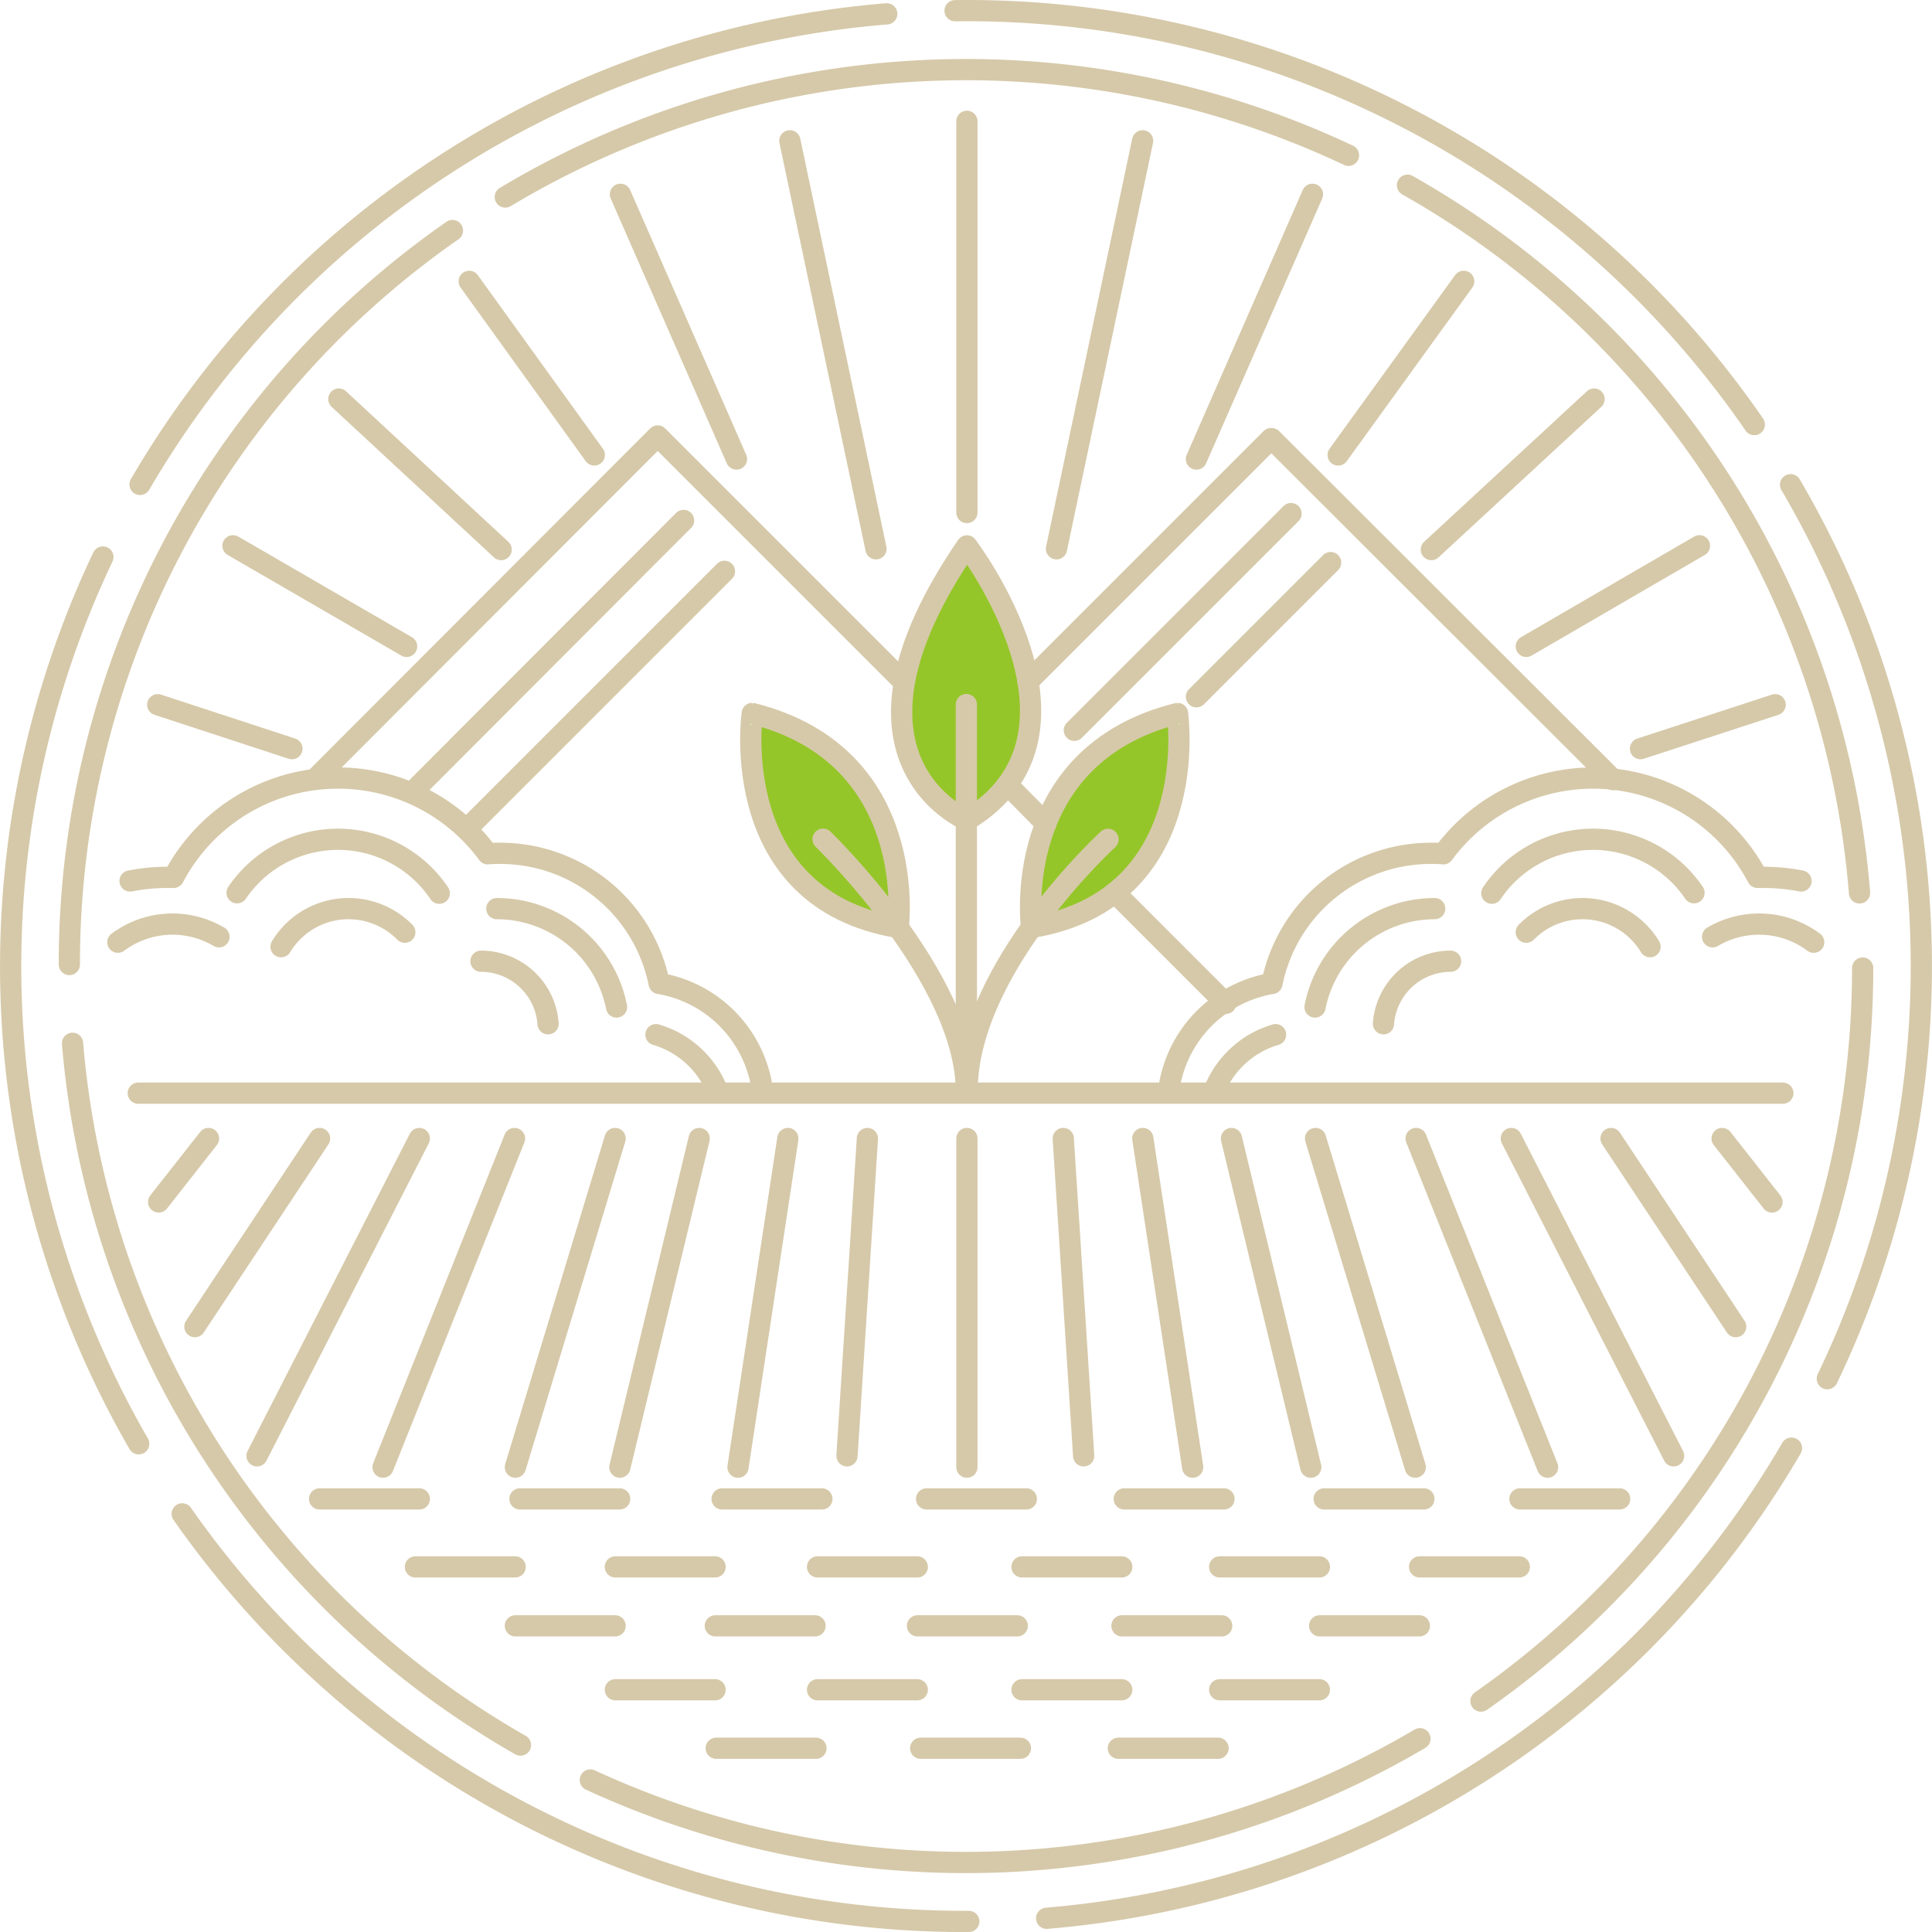 <svg xmlns="http://www.w3.org/2000/svg" width="182.008" height="182.013" viewBox="0 0 182.008 182.013">
  <g id="Group_77" data-name="Group 77" transform="translate(-0.045 0.018)">
    <g id="Group_80" data-name="Group 80" transform="translate(70.798 51.415)">
      <path id="Path_77" data-name="Path 77" d="M203.35,144.638s-13.835-5.68,0-25.838C203.35,118.8,216.846,136.524,203.35,144.638Z" transform="translate(-183.014 -118.8)" fill="#95c629"/>
      <path id="Path_78" data-name="Path 78" d="M225.671,175.858s-2.135-16.186,13.752-20.158C239.423,155.7,241.9,173.167,225.671,175.858Z" transform="translate(-199.27 -139.941)" fill="#95c629"/>
      <path id="Path_79" data-name="Path 79" d="M177.87,175.858s2.135-16.186-13.752-20.158C164.119,155.7,161.641,173.167,177.87,175.858Z" transform="translate(-163.983 -139.941)" fill="#95c629"/>
    </g>
    <g id="Group_81" data-name="Group 81" transform="translate(13.069 102.966)">
      <line id="Line_132" data-name="Line 132" x2="154.935" fill="none" stroke="#d6c9a9" stroke-linecap="round" stroke-linejoin="round" stroke-miterlimit="10" stroke-width="2"/>
      <line id="Line_133" data-name="Line 133" x2="9.396" transform="translate(17.083 38.224)" fill="none" stroke="#d6c9a9" stroke-linecap="round" stroke-linejoin="round" stroke-miterlimit="10" stroke-width="2"/>
      <line id="Line_134" data-name="Line 134" x2="9.396" transform="translate(35.957 38.224)" fill="none" stroke="#d6c9a9" stroke-linecap="round" stroke-linejoin="round" stroke-miterlimit="10" stroke-width="2"/>
      <line id="Line_135" data-name="Line 135" x2="9.396" transform="translate(55.005 38.224)" fill="none" stroke="#d6c9a9" stroke-linecap="round" stroke-linejoin="round" stroke-miterlimit="10" stroke-width="2"/>
      <line id="Line_136" data-name="Line 136" x2="9.396" transform="translate(74.267 38.224)" fill="none" stroke="#d6c9a9" stroke-linecap="round" stroke-linejoin="round" stroke-miterlimit="10" stroke-width="2"/>
      <line id="Line_137" data-name="Line 137" x2="9.396" transform="translate(92.888 38.224)" fill="none" stroke="#d6c9a9" stroke-linecap="round" stroke-linejoin="round" stroke-miterlimit="10" stroke-width="2"/>
      <line id="Line_138" data-name="Line 138" x2="9.396" transform="translate(111.722 38.224)" fill="none" stroke="#d6c9a9" stroke-linecap="round" stroke-linejoin="round" stroke-miterlimit="10" stroke-width="2"/>
      <line id="Line_139" data-name="Line 139" x2="9.396" transform="translate(130.164 38.224)" fill="none" stroke="#d6c9a9" stroke-linecap="round" stroke-linejoin="round" stroke-miterlimit="10" stroke-width="2"/>
      <line id="Line_140" data-name="Line 140" x2="9.396" transform="translate(26.112 44.629)" fill="none" stroke="#d6c9a9" stroke-linecap="round" stroke-linejoin="round" stroke-miterlimit="10" stroke-width="2"/>
      <line id="Line_141" data-name="Line 141" x2="9.396" transform="translate(44.946 44.629)" fill="none" stroke="#d6c9a9" stroke-linecap="round" stroke-linejoin="round" stroke-miterlimit="10" stroke-width="2"/>
      <line id="Line_142" data-name="Line 142" x2="9.396" transform="translate(63.994 44.629)" fill="none" stroke="#d6c9a9" stroke-linecap="round" stroke-linejoin="round" stroke-miterlimit="10" stroke-width="2"/>
      <line id="Line_143" data-name="Line 143" x2="9.396" transform="translate(83.257 44.629)" fill="none" stroke="#d6c9a9" stroke-linecap="round" stroke-linejoin="round" stroke-miterlimit="10" stroke-width="2"/>
      <line id="Line_144" data-name="Line 144" x2="9.396" transform="translate(101.877 44.629)" fill="none" stroke="#d6c9a9" stroke-linecap="round" stroke-linejoin="round" stroke-miterlimit="10" stroke-width="2"/>
      <line id="Line_145" data-name="Line 145" x2="9.396" transform="translate(120.711 44.629)" fill="none" stroke="#d6c9a9" stroke-linecap="round" stroke-linejoin="round" stroke-miterlimit="10" stroke-width="2"/>
      <line id="Line_146" data-name="Line 146" x2="9.396" transform="translate(35.528 50.181)" fill="none" stroke="#d6c9a9" stroke-linecap="round" stroke-linejoin="round" stroke-miterlimit="10" stroke-width="2"/>
      <line id="Line_147" data-name="Line 147" x2="9.396" transform="translate(54.363 50.181)" fill="none" stroke="#d6c9a9" stroke-linecap="round" stroke-linejoin="round" stroke-miterlimit="10" stroke-width="2"/>
      <line id="Line_148" data-name="Line 148" x2="9.396" transform="translate(73.412 50.181)" fill="none" stroke="#d6c9a9" stroke-linecap="round" stroke-linejoin="round" stroke-miterlimit="10" stroke-width="2"/>
      <line id="Line_149" data-name="Line 149" x2="9.396" transform="translate(92.674 50.181)" fill="none" stroke="#d6c9a9" stroke-linecap="round" stroke-linejoin="round" stroke-miterlimit="10" stroke-width="2"/>
      <line id="Line_150" data-name="Line 150" x2="9.396" transform="translate(111.295 50.181)" fill="none" stroke="#d6c9a9" stroke-linecap="round" stroke-linejoin="round" stroke-miterlimit="10" stroke-width="2"/>
      <line id="Line_151" data-name="Line 151" x2="9.396" transform="translate(44.946 56.203)" fill="none" stroke="#d6c9a9" stroke-linecap="round" stroke-linejoin="round" stroke-miterlimit="10" stroke-width="2"/>
      <line id="Line_152" data-name="Line 152" x2="9.396" transform="translate(63.994 56.203)" fill="none" stroke="#d6c9a9" stroke-linecap="round" stroke-linejoin="round" stroke-miterlimit="10" stroke-width="2"/>
      <line id="Line_153" data-name="Line 153" x2="9.396" transform="translate(83.257 56.203)" fill="none" stroke="#d6c9a9" stroke-linecap="round" stroke-linejoin="round" stroke-miterlimit="10" stroke-width="2"/>
      <line id="Line_154" data-name="Line 154" x2="9.396" transform="translate(101.877 56.203)" fill="none" stroke="#d6c9a9" stroke-linecap="round" stroke-linejoin="round" stroke-miterlimit="10" stroke-width="2"/>
      <line id="Line_155" data-name="Line 155" x2="9.396" transform="translate(54.449 61.713)" fill="none" stroke="#d6c9a9" stroke-linecap="round" stroke-linejoin="round" stroke-miterlimit="10" stroke-width="2"/>
      <line id="Line_156" data-name="Line 156" x2="9.396" transform="translate(73.711 61.713)" fill="none" stroke="#d6c9a9" stroke-linecap="round" stroke-linejoin="round" stroke-miterlimit="10" stroke-width="2"/>
      <line id="Line_157" data-name="Line 157" x2="9.396" transform="translate(92.332 61.713)" fill="none" stroke="#d6c9a9" stroke-linecap="round" stroke-linejoin="round" stroke-miterlimit="10" stroke-width="2"/>
      <line id="Line_158" data-name="Line 158" x1="4.698" y2="5.979" transform="translate(1.922 4.271)" fill="none" stroke="#d6c9a9" stroke-linecap="round" stroke-linejoin="round" stroke-miterlimit="10" stroke-width="2"/>
      <line id="Line_159" data-name="Line 159" x1="11.744" y2="17.724" transform="translate(5.338 4.271)" fill="none" stroke="#d6c9a9" stroke-linecap="round" stroke-linejoin="round" stroke-miterlimit="10" stroke-width="2"/>
      <line id="Line_160" data-name="Line 160" x1="15.289" y2="29.895" transform="translate(11.189 4.271)" fill="none" stroke="#d6c9a9" stroke-linecap="round" stroke-linejoin="round" stroke-miterlimit="10" stroke-width="2"/>
      <line id="Line_161" data-name="Line 161" x1="12.385" y2="30.963" transform="translate(23.062 4.271)" fill="none" stroke="#d6c9a9" stroke-linecap="round" stroke-linejoin="round" stroke-miterlimit="10" stroke-width="2"/>
      <line id="Line_162" data-name="Line 162" x1="9.396" y2="30.963" transform="translate(35.528 4.271)" fill="none" stroke="#d6c9a9" stroke-linecap="round" stroke-linejoin="round" stroke-miterlimit="10" stroke-width="2"/>
      <line id="Line_163" data-name="Line 163" x1="7.474" y2="30.963" transform="translate(45.372 4.271)" fill="none" stroke="#d6c9a9" stroke-linecap="round" stroke-linejoin="round" stroke-miterlimit="10" stroke-width="2"/>
      <line id="Line_164" data-name="Line 164" x1="4.698" y2="30.963" transform="translate(56.5 4.271)" fill="none" stroke="#d6c9a9" stroke-linecap="round" stroke-linejoin="round" stroke-miterlimit="10" stroke-width="2"/>
      <line id="Line_165" data-name="Line 165" x1="1.922" y2="29.895" transform="translate(66.769 4.271)" fill="none" stroke="#d6c9a9" stroke-linecap="round" stroke-linejoin="round" stroke-miterlimit="10" stroke-width="2"/>
      <line id="Line_166" data-name="Line 166" x2="4.698" y2="5.979" transform="translate(149.212 4.271)" fill="none" stroke="#d6c9a9" stroke-linecap="round" stroke-linejoin="round" stroke-miterlimit="10" stroke-width="2"/>
      <line id="Line_167" data-name="Line 167" x2="11.744" y2="17.724" transform="translate(138.748 4.271)" fill="none" stroke="#d6c9a9" stroke-linecap="round" stroke-linejoin="round" stroke-miterlimit="10" stroke-width="2"/>
      <line id="Line_168" data-name="Line 168" x2="15.289" y2="29.895" transform="translate(129.353 4.271)" fill="none" stroke="#d6c9a9" stroke-linecap="round" stroke-linejoin="round" stroke-miterlimit="10" stroke-width="2"/>
      <line id="Line_169" data-name="Line 169" x2="12.385" y2="30.963" transform="translate(120.384 4.271)" fill="none" stroke="#d6c9a9" stroke-linecap="round" stroke-linejoin="round" stroke-miterlimit="10" stroke-width="2"/>
      <line id="Line_170" data-name="Line 170" x2="9.396" y2="30.963" transform="translate(110.909 4.271)" fill="none" stroke="#d6c9a9" stroke-linecap="round" stroke-linejoin="round" stroke-miterlimit="10" stroke-width="2"/>
      <line id="Line_171" data-name="Line 171" x2="7.474" y2="30.963" transform="translate(102.987 4.271)" fill="none" stroke="#d6c9a9" stroke-linecap="round" stroke-linejoin="round" stroke-miterlimit="10" stroke-width="2"/>
      <line id="Line_172" data-name="Line 172" x2="4.698" y2="30.963" transform="translate(94.636 4.271)" fill="none" stroke="#d6c9a9" stroke-linecap="round" stroke-linejoin="round" stroke-miterlimit="10" stroke-width="2"/>
      <line id="Line_173" data-name="Line 173" x2="1.922" y2="29.895" transform="translate(87.143 4.271)" fill="none" stroke="#d6c9a9" stroke-linecap="round" stroke-linejoin="round" stroke-miterlimit="10" stroke-width="2"/>
      <line id="Line_174" data-name="Line 174" y2="30.963" transform="translate(78.066 4.271)" fill="none" stroke="#d6c9a9" stroke-linecap="round" stroke-linejoin="round" stroke-miterlimit="10" stroke-width="2"/>
    </g>
    <g id="Group_82" data-name="Group 82" transform="translate(11.148 73.282)">
      <path id="Path_80" data-name="Path 80" d="M86.978,199.412a11.781,11.781,0,0,0-9.737-10.164A15.266,15.266,0,0,0,62.25,176.99a10.408,10.408,0,0,0-1.154.043,17.509,17.509,0,0,0-29.6,2.221h-.685a18.175,18.175,0,0,0-3.414.341" transform="translate(-26.246 -169.9)" fill="none" stroke="#d6c9a9" stroke-linecap="round" stroke-linejoin="round" stroke-miterlimit="10" stroke-width="2"/>
      <path id="Path_81" data-name="Path 81" d="M70.046,188.482A11.492,11.492,0,0,0,51,188.44" transform="translate(-39.768 -177.635)" fill="none" stroke="#d6c9a9" stroke-linecap="round" stroke-linejoin="round" stroke-miterlimit="10" stroke-width="2"/>
      <path id="Path_82" data-name="Path 82" d="M72.359,200.921A7.432,7.432,0,0,0,60.7,202.287" transform="translate(-45.325 -186.401)" fill="none" stroke="#d6c9a9" stroke-linecap="round" stroke-linejoin="round" stroke-miterlimit="10" stroke-width="2"/>
      <path id="Path_83" data-name="Path 83" d="M34.223,203.3a8.607,8.607,0,0,0-9.523.512" transform="translate(-24.7 -188.348)" fill="none" stroke="#d6c9a9" stroke-linecap="round" stroke-linejoin="round" stroke-miterlimit="10" stroke-width="2"/>
      <path id="Path_84" data-name="Path 84" d="M119.575,207.968A11.506,11.506,0,0,0,108.3,198.7" transform="translate(-72.596 -186.401)" fill="none" stroke="#d6c9a9" stroke-linecap="round" stroke-linejoin="round" stroke-miterlimit="10" stroke-width="2"/>
      <path id="Path_85" data-name="Path 85" d="M111.121,216.193A6.343,6.343,0,0,0,104.8,210.3" transform="translate(-70.591 -193.046)" fill="none" stroke="#d6c9a9" stroke-linecap="round" stroke-linejoin="round" stroke-miterlimit="10" stroke-width="2"/>
      <path id="Path_86" data-name="Path 86" d="M149.208,231.838A8.934,8.934,0,0,0,143.4,226.5" transform="translate(-92.706 -202.328)" fill="none" stroke="#d6c9a9" stroke-linecap="round" stroke-linejoin="round" stroke-miterlimit="10" stroke-width="2"/>
    </g>
    <g id="Group_83" data-name="Group 83" transform="translate(110.135 73.282)">
      <path id="Path_87" data-name="Path 87" d="M255.7,199.412a11.781,11.781,0,0,1,9.738-10.164,15.266,15.266,0,0,1,14.99-12.257,10.4,10.4,0,0,1,1.154.043,17.509,17.509,0,0,1,29.6,2.221h.684a18.174,18.174,0,0,1,3.414.341" transform="translate(-255.7 -169.9)" fill="none" stroke="#d6c9a9" stroke-linecap="round" stroke-linejoin="round" stroke-miterlimit="10" stroke-width="2"/>
      <path id="Path_88" data-name="Path 88" d="M327,188.482a11.492,11.492,0,0,1,19.046-.043" transform="translate(-296.55 -177.635)" fill="none" stroke="#d6c9a9" stroke-linecap="round" stroke-linejoin="round" stroke-miterlimit="10" stroke-width="2"/>
      <path id="Path_89" data-name="Path 89" d="M334.6,200.921a7.432,7.432,0,0,1,11.659,1.366" transform="translate(-300.904 -186.401)" fill="none" stroke="#d6c9a9" stroke-linecap="round" stroke-linejoin="round" stroke-miterlimit="10" stroke-width="2"/>
      <path id="Path_90" data-name="Path 90" d="M375.7,203.3a8.607,8.607,0,0,1,9.523.512" transform="translate(-324.45 -188.348)" fill="none" stroke="#d6c9a9" stroke-linecap="round" stroke-linejoin="round" stroke-miterlimit="10" stroke-width="2"/>
      <path id="Path_91" data-name="Path 91" d="M288,207.968a11.506,11.506,0,0,1,11.275-9.268" transform="translate(-274.205 -186.401)" fill="none" stroke="#d6c9a9" stroke-linecap="round" stroke-linejoin="round" stroke-miterlimit="10" stroke-width="2"/>
      <path id="Path_92" data-name="Path 92" d="M303.1,216.193a6.343,6.343,0,0,1,6.321-5.893" transform="translate(-282.856 -193.046)" fill="none" stroke="#d6c9a9" stroke-linecap="round" stroke-linejoin="round" stroke-miterlimit="10" stroke-width="2"/>
      <path id="Path_93" data-name="Path 93" d="M265.7,231.838a8.934,8.934,0,0,1,5.808-5.338" transform="translate(-261.429 -202.328)" fill="none" stroke="#d6c9a9" stroke-linecap="round" stroke-linejoin="round" stroke-miterlimit="10" stroke-width="2"/>
    </g>
    <path id="Path_94" data-name="Path 94" d="M179.9,166.384s13.5,13.069,13.5,23.746V153.7" transform="translate(-102.317 -87.345)" fill="none" stroke="#d6c9a9" stroke-linecap="round" stroke-linejoin="round" stroke-miterlimit="10" stroke-width="2"/>
    <path id="Path_95" data-name="Path 95" d="M224.882,183.4S211.6,195.528,211.6,207.146" transform="translate(-120.452 -104.346)" fill="none" stroke="#d6c9a9" stroke-linecap="round" stroke-linejoin="round" stroke-miterlimit="10" stroke-width="2"/>
    <path id="Path_96" data-name="Path 96" d="M177.87,175.858s2.135-16.186-13.752-20.158C164.119,155.7,161.641,173.167,177.87,175.858Z" transform="translate(-93.211 -88.504)" fill="none" stroke="#d6c9a9" stroke-linecap="round" stroke-linejoin="round" stroke-miterlimit="10" stroke-width="2"/>
    <path id="Path_97" data-name="Path 97" d="M203.35,144.638s-13.835-5.68,0-25.838C203.35,118.8,216.846,136.524,203.35,144.638Z" transform="translate(-112.215 -67.392)" fill="none" stroke="#d6c9a9" stroke-linecap="round" stroke-linejoin="round" stroke-miterlimit="10" stroke-width="2"/>
    <path id="Path_98" data-name="Path 98" d="M225.671,175.858s-2.135-16.186,13.752-20.158C239.423,155.7,241.9,173.167,225.671,175.858Z" transform="translate(-128.446 -88.504)" fill="none" stroke="#d6c9a9" stroke-linecap="round" stroke-linejoin="round" stroke-miterlimit="10" stroke-width="2"/>
    <line id="Line_175" data-name="Line 175" x2="10.421" y2="10.421" transform="translate(105.095 84.091)" fill="none" stroke="#d6c9a9" stroke-linecap="round" stroke-linejoin="round" stroke-miterlimit="10" stroke-width="2"/>
    <path id="Path_99" data-name="Path 99" d="M244.2,195.2" transform="translate(-139.117 -111.119)" fill="none" stroke="#d6c9a9" stroke-linecap="round" stroke-linejoin="round" stroke-miterlimit="10" stroke-width="2"/>
    <path id="Path_100" data-name="Path 100" d="M229,180" transform="translate(-130.421 -102.422)" fill="none" stroke="#d6c9a9" stroke-linecap="round" stroke-linejoin="round" stroke-miterlimit="10" stroke-width="2"/>
    <line id="Line_176" data-name="Line 176" x2="3.63" y2="3.673" transform="translate(94.946 73.901)" fill="none" stroke="#d6c9a9" stroke-linecap="round" stroke-linejoin="round" stroke-miterlimit="10" stroke-width="2"/>
    <path id="Path_101" data-name="Path 101" d="M220.5,171.4" transform="translate(-125.558 -97.502)" fill="none" stroke="#d6c9a9" stroke-linecap="round" stroke-linejoin="round" stroke-miterlimit="10" stroke-width="2"/>
    <path id="Path_102" data-name="Path 102" d="M197.8,148.8" transform="translate(-112.57 -84.572)" fill="none" stroke="#d6c9a9" stroke-linecap="round" stroke-linejoin="round" stroke-miterlimit="10" stroke-width="2"/>
    <path id="Path_103" data-name="Path 103" d="M68,126.93,100.288,94.6l23.148,23.148" transform="translate(-38.284 -53.547)" fill="none" stroke="#d6c9a9" stroke-linecap="round" stroke-linejoin="round" stroke-miterlimit="10" stroke-width="2"/>
    <line id="Line_177" data-name="Line 177" x1="25.497" y2="25.539" transform="translate(38.947 49.011)" fill="none" stroke="#d6c9a9" stroke-linecap="round" stroke-linejoin="round" stroke-miterlimit="10" stroke-width="2"/>
    <line id="Line_178" data-name="Line 178" x1="24.258" y2="24.258" transform="translate(44.039 53.803)" fill="none" stroke="#d6c9a9" stroke-linecap="round" stroke-linejoin="round" stroke-miterlimit="10" stroke-width="2"/>
    <line id="Line_179" data-name="Line 179" x1="20.415" y2="20.415" transform="translate(101.256 48.366)" fill="none" stroke="#d6c9a9" stroke-linecap="round" stroke-linejoin="round" stroke-miterlimit="10" stroke-width="2"/>
    <line id="Line_180" data-name="Line 180" x1="12.642" y2="12.642" transform="translate(112.758 52.982)" fill="none" stroke="#d6c9a9" stroke-linecap="round" stroke-linejoin="round" stroke-miterlimit="10" stroke-width="2"/>
    <line id="Line_181" data-name="Line 181" y1="22.891" x2="22.891" transform="translate(96.894 41.305)" fill="none" stroke="#d6c9a9" stroke-linecap="round" stroke-linejoin="round" stroke-miterlimit="10" stroke-width="2"/>
    <line id="Line_182" data-name="Line 182" x2="32.159" y2="32.116" transform="translate(119.85 41.311)" fill="none" stroke="#d6c9a9" stroke-linecap="round" stroke-linejoin="round" stroke-miterlimit="10" stroke-width="2"/>
    <line id="Line_183" data-name="Line 183" x1="12.684" y2="4.142" transform="translate(154.593 66.371)" fill="none" stroke="#d6c9a9" stroke-linecap="round" stroke-linejoin="round" stroke-miterlimit="10" stroke-width="2"/>
    <line id="Line_184" data-name="Line 184" x1="16.314" y2="9.481" transform="translate(143.832 51.397)" fill="none" stroke="#d6c9a9" stroke-linecap="round" stroke-linejoin="round" stroke-miterlimit="10" stroke-width="2"/>
    <line id="Line_185" data-name="Line 185" x1="15.333" y2="14.179" transform="translate(134.886 37.578)" fill="none" stroke="#d6c9a9" stroke-linecap="round" stroke-linejoin="round" stroke-miterlimit="10" stroke-width="2"/>
    <line id="Line_186" data-name="Line 186" x1="11.83" y2="16.357" transform="translate(126.108 26.486)" fill="none" stroke="#d6c9a9" stroke-linecap="round" stroke-linejoin="round" stroke-miterlimit="10" stroke-width="2"/>
    <line id="Line_187" data-name="Line 187" x1="10.933" y2="24.942" transform="translate(112.756 18.286)" fill="none" stroke="#d6c9a9" stroke-linecap="round" stroke-linejoin="round" stroke-miterlimit="10" stroke-width="2"/>
    <line id="Line_188" data-name="Line 188" x1="8.114" y2="38.437" transform="translate(99.573 13.247)" fill="none" stroke="#d6c9a9" stroke-linecap="round" stroke-linejoin="round" stroke-miterlimit="10" stroke-width="2"/>
    <line id="Line_189" data-name="Line 189" x2="12.642" y2="4.142" transform="translate(14.905 66.371)" fill="none" stroke="#d6c9a9" stroke-linecap="round" stroke-linejoin="round" stroke-miterlimit="10" stroke-width="2"/>
    <line id="Line_190" data-name="Line 190" x2="16.357" y2="9.481" transform="translate(21.995 51.397)" fill="none" stroke="#d6c9a9" stroke-linecap="round" stroke-linejoin="round" stroke-miterlimit="10" stroke-width="2"/>
    <line id="Line_191" data-name="Line 191" x2="15.289" y2="14.179" transform="translate(31.966 37.578)" fill="none" stroke="#d6c9a9" stroke-linecap="round" stroke-linejoin="round" stroke-miterlimit="10" stroke-width="2"/>
    <line id="Line_192" data-name="Line 192" x2="11.788" y2="16.357" transform="translate(44.246 26.486)" fill="none" stroke="#d6c9a9" stroke-linecap="round" stroke-linejoin="round" stroke-miterlimit="10" stroke-width="2"/>
    <line id="Line_193" data-name="Line 193" x2="10.933" y2="24.942" transform="translate(58.495 18.286)" fill="none" stroke="#d6c9a9" stroke-linecap="round" stroke-linejoin="round" stroke-miterlimit="10" stroke-width="2"/>
    <line id="Line_194" data-name="Line 194" x2="8.114" y2="38.437" transform="translate(74.454 13.247)" fill="none" stroke="#d6c9a9" stroke-linecap="round" stroke-linejoin="round" stroke-miterlimit="10" stroke-width="2"/>
    <line id="Line_195" data-name="Line 195" y2="36.857" transform="translate(91.134 11.409)" fill="none" stroke="#d6c9a9" stroke-linecap="round" stroke-linejoin="round" stroke-miterlimit="10" stroke-width="2"/>
    <path id="Path_104" data-name="Path 104" d="M189.237,22.072A84.478,84.478,0,0,0,109.8,26" transform="translate(-62.154 -7.459)" fill="none" stroke="#d6c9a9" stroke-linecap="round" stroke-linejoin="round" stroke-miterlimit="10" stroke-width="2"/>
    <path id="Path_105" data-name="Path 105" d="M350.983,106.167A84.329,84.329,0,0,0,308.4,39.5" transform="translate(-175.758 -22.069)" fill="none" stroke="#d6c9a9" stroke-linecap="round" stroke-linejoin="round" stroke-miterlimit="10" stroke-width="2"/>
    <path id="Path_106" data-name="Path 106" d="M324.6,280.459A84.2,84.2,0,0,0,360.56,211.4" transform="translate(-185.039 -120.222)" fill="none" stroke="#d6c9a9" stroke-linecap="round" stroke-linejoin="round" stroke-miterlimit="10" stroke-width="2"/>
    <path id="Path_107" data-name="Path 107" d="M128.5,385.286a84.346,84.346,0,0,0,78.159-3.886" transform="translate(-72.844 -217.618)" fill="none" stroke="#d6c9a9" stroke-linecap="round" stroke-linejoin="round" stroke-miterlimit="10" stroke-width="2"/>
    <path id="Path_108" data-name="Path 108" d="M14.7,228a84.225,84.225,0,0,0,42.2,66.112" transform="translate(-7.823 -129.732)" fill="none" stroke="#d6c9a9" stroke-linecap="round" stroke-linejoin="round" stroke-miterlimit="10" stroke-width="2"/>
    <path id="Path_109" data-name="Path 109" d="M50.089,49.5A84.187,84.187,0,0,0,14,118.644" transform="translate(-7.422 -27.798)" fill="none" stroke="#d6c9a9" stroke-linecap="round" stroke-linejoin="round" stroke-miterlimit="10" stroke-width="2"/>
    <path id="Path_110" data-name="Path 110" d="M283.894,39.981A89.994,89.994,0,0,0,208.6.989" transform="translate(-118.581 0)" fill="none" stroke="#d6c9a9" stroke-linecap="round" stroke-linejoin="round" stroke-miterlimit="10" stroke-width="2"/>
    <path id="Path_111" data-name="Path 111" d="M396.36,189.42a89.67,89.67,0,0,0-3.46-84.22" transform="translate(-224.17 -59.554)" fill="none" stroke="#d6c9a9" stroke-linecap="round" stroke-linejoin="round" stroke-miterlimit="10" stroke-width="2"/>
    <path id="Path_112" data-name="Path 112" d="M228.8,361.59a89.788,89.788,0,0,0,70.169-44.29" transform="translate(-130.154 -180.894)" fill="none" stroke="#d6c9a9" stroke-linecap="round" stroke-linejoin="round" stroke-miterlimit="10" stroke-width="2"/>
    <path id="Path_113" data-name="Path 113" d="M38.9,331.8A89.919,89.919,0,0,0,113,370.195" transform="translate(-21.688 -189.201)" fill="none" stroke="#d6c9a9" stroke-linecap="round" stroke-linejoin="round" stroke-miterlimit="10" stroke-width="2"/>
    <path id="Path_114" data-name="Path 114" d="M9.738,121.1a89.886,89.886,0,0,0,3.374,83.537" transform="translate(0 -68.642)" fill="none" stroke="#d6c9a9" stroke-linecap="round" stroke-linejoin="round" stroke-miterlimit="10" stroke-width="2"/>
    <path id="Path_115" data-name="Path 115" d="M99.943,1.7A89.847,89.847,0,0,0,29.6,46.031" transform="translate(-16.36 -0.412)" fill="none" stroke="#d6c9a9" stroke-linecap="round" stroke-linejoin="round" stroke-miterlimit="10" stroke-width="2"/>
  </g>
</svg>
